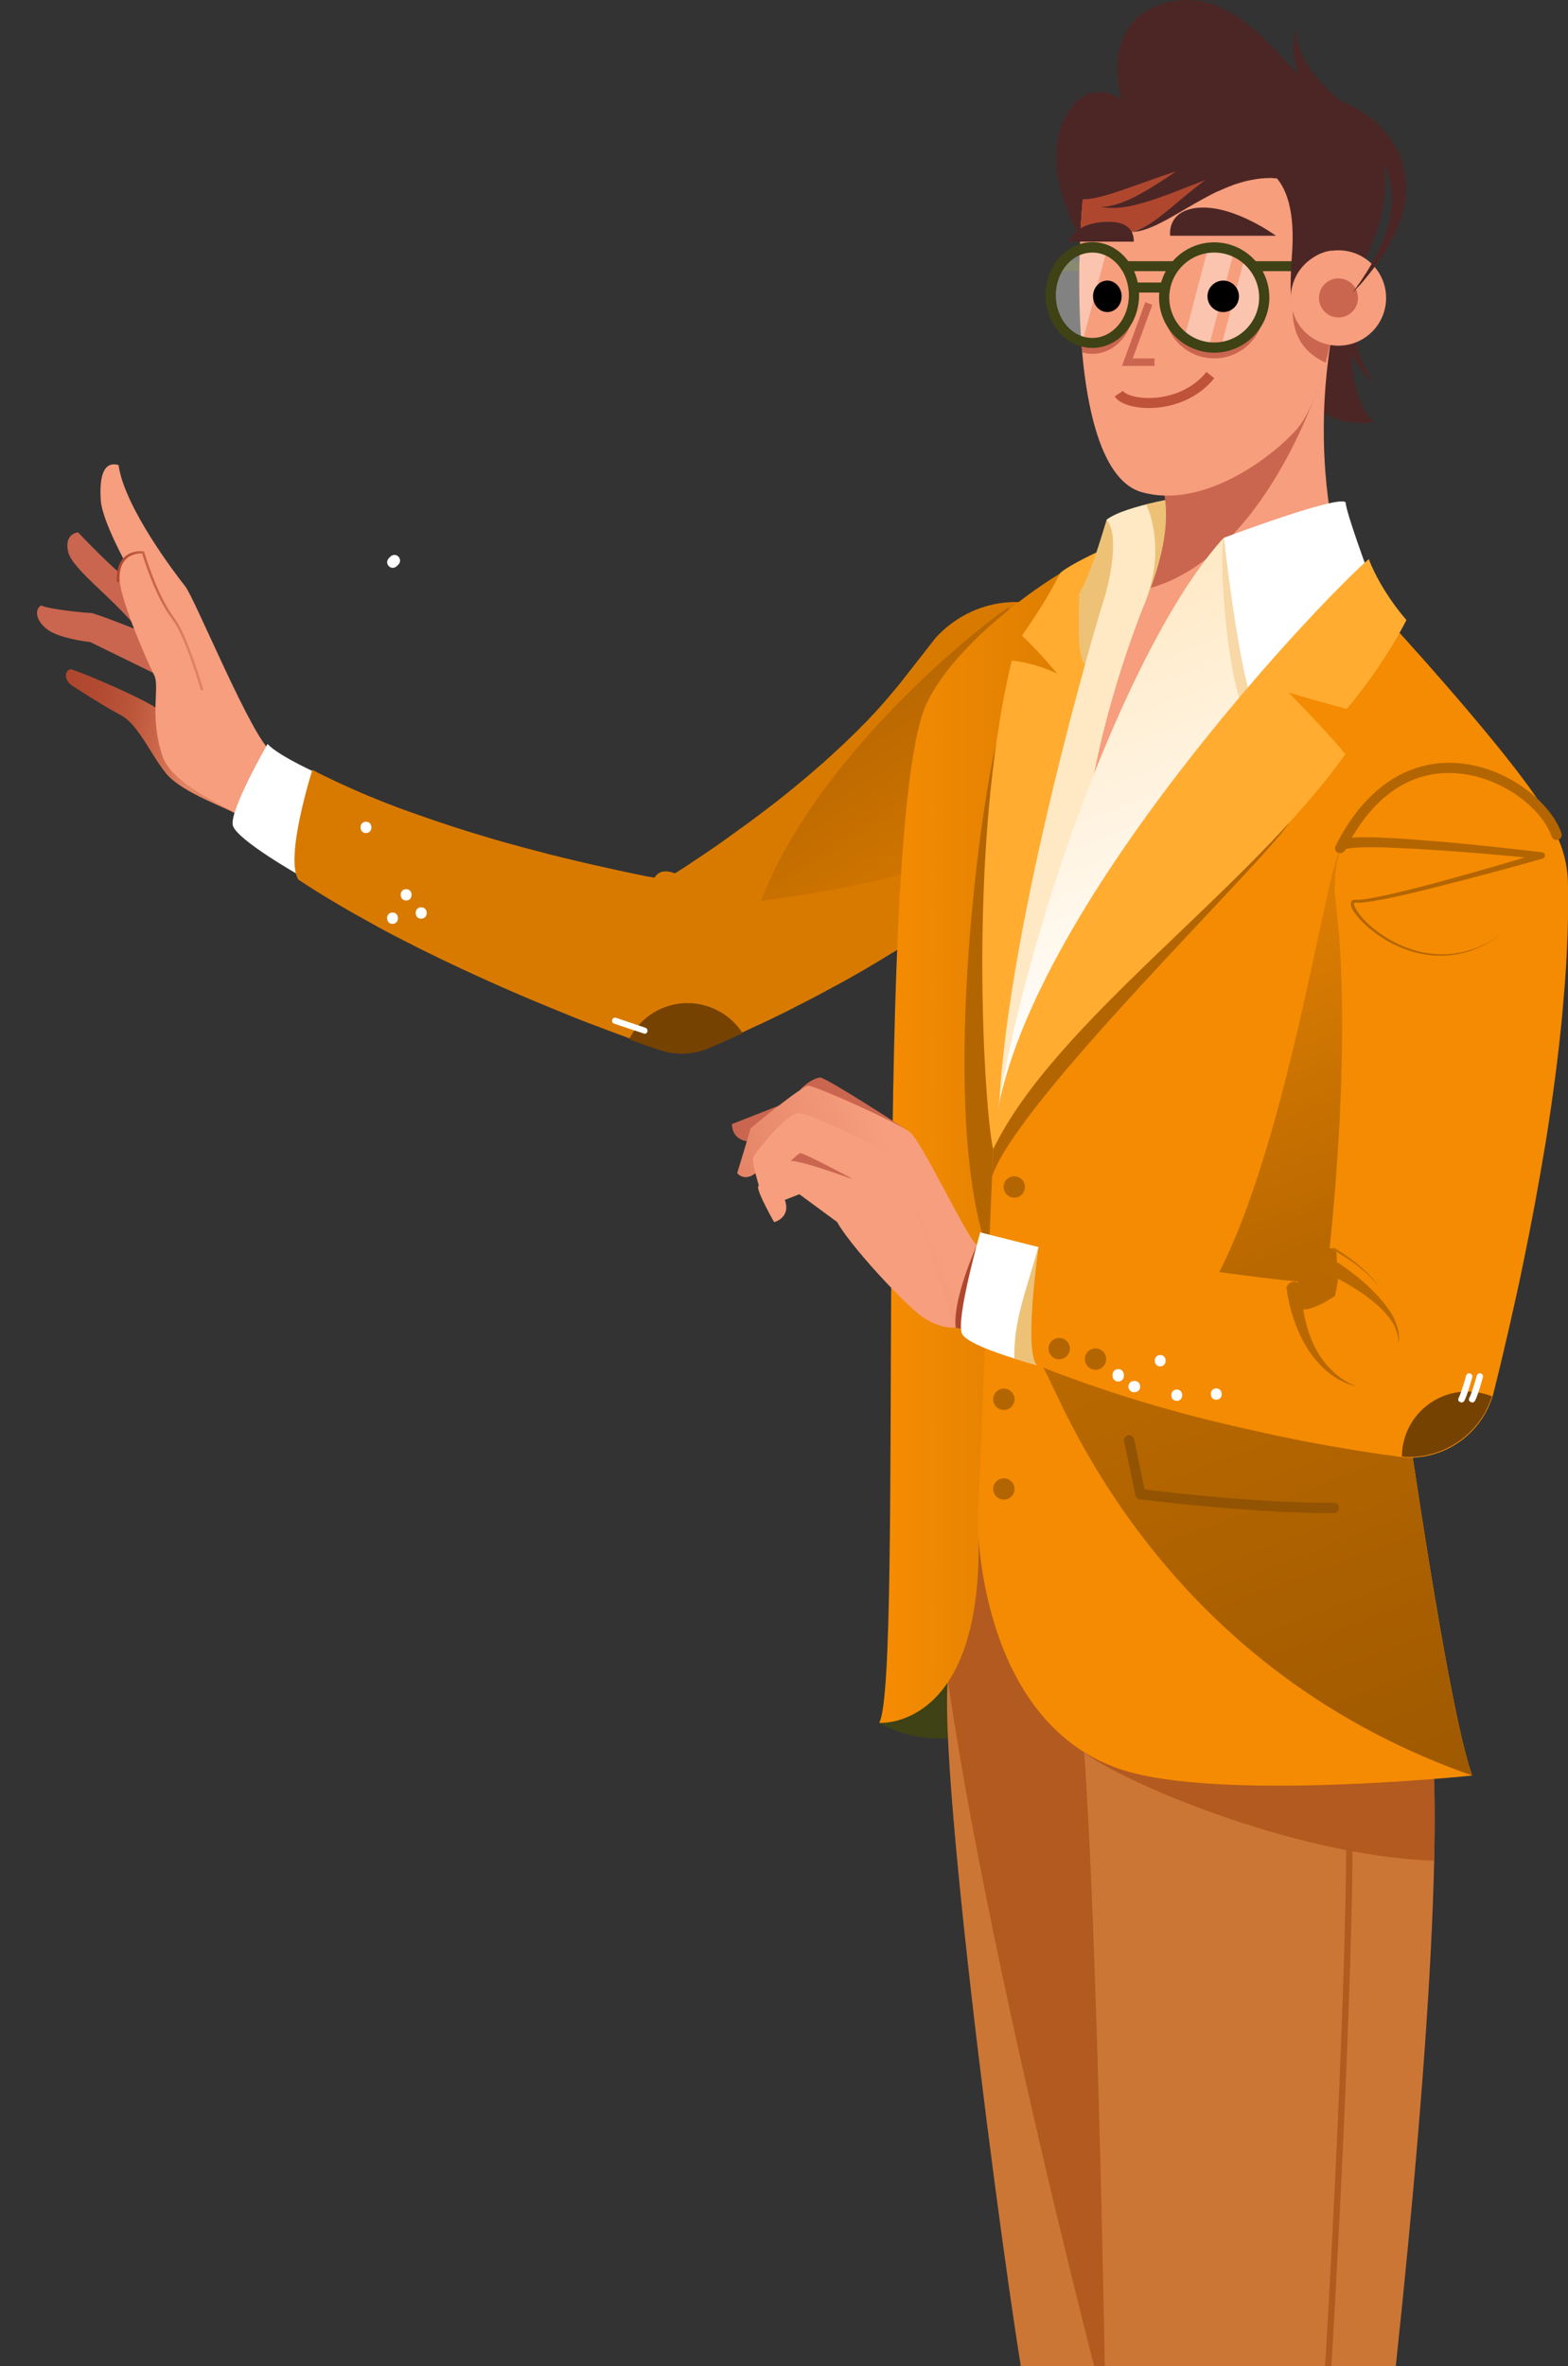 <?xml version="1.0" encoding="UTF-8"?> <svg xmlns="http://www.w3.org/2000/svg" width="313" height="472" viewBox="0 0 313 472" fill="none"><rect x="0" y="0" width="313" height="472" fill="#333333" stroke="none"/> <path d="M47.884 162.832C46.134 161.399 36.432 158.352 33.1 154.241C29.982 150.347 27.553 144.467 24.115 142.676C20.678 140.885 14.751 136.996 14.21 136.648C13.113 135.908 12.585 133.984 14.093 133.495C15.995 133.926 30.912 140.284 32.314 142.115C33.703 143.903 49.181 160.222 49.181 160.222L47.884 162.832Z" fill="url(#paint0_linear_4_345)"></path> <path d="M30.037 126.71C30.037 126.71 19.03 122.276 18.127 122.283C17.224 122.29 9.752 121.568 8.212 120.781C6.383 121.897 7.732 125.032 10.829 126.362C13.927 127.691 18.006 128.084 18.006 128.084L31.645 134.76L30.037 126.71Z" fill="#CA664F"></path> <path d="M15.583 106.203C15.583 106.203 23.691 114.766 25.79 115.658C27.888 116.549 28.701 127.143 28.701 127.143C23.975 120.198 14.444 113.857 13.588 110.039C12.788 106.394 15.583 106.203 15.583 106.203Z" fill="#CA664F"></path> <path d="M23.662 92.776C24.865 101.339 35.28 114.821 36.981 116.984C38.739 119.177 48.777 143.543 53.201 148.967C57.624 154.391 48.233 160.386 48.233 160.386L29.563 120.102L25.454 113.005C25.454 113.005 20.458 104.052 20.134 99.966C19.812 95.738 20.404 91.832 23.662 92.776Z" fill="#F69E7D"></path> <path d="M47.157 162.353C45.677 161.166 34.284 156.572 32.399 150.754C29.746 142.566 31.999 137.027 30.744 134.624C29.489 132.221 24.036 119.797 23.87 115.613C23.638 109.164 28.614 110.266 28.614 110.266C28.614 110.266 31.021 118.724 34.734 123.569C37.228 126.856 40.333 137.469 40.333 137.469L49.856 156.574L47.157 162.353Z" fill="#F69E7D"></path> <path d="M64.126 154.617C64.126 154.617 55.805 150.98 53.406 148.424C53.406 148.424 45.729 161.768 46.478 164.668C47.227 167.568 60.217 174.884 60.217 174.884L64.126 154.617Z" fill="white"></path> <path d="M179.399 136.651C178.473 137.76 177.547 138.87 176.578 139.994C175.608 141.117 174.582 142.212 173.556 143.306C173.021 143.86 172.529 144.4 171.981 144.911C171.446 145.466 170.911 146.02 170.362 146.531C169.279 147.596 168.153 148.676 167.012 149.712C165.872 150.748 164.745 151.827 163.548 152.834C162.364 153.884 161.166 154.891 159.969 155.898C158.728 156.919 157.531 157.926 156.276 158.904C155.036 159.925 153.767 160.86 152.469 161.852C151.215 162.83 149.903 163.779 148.592 164.727C147.28 165.676 145.968 166.625 144.657 167.574C143.345 168.522 142.019 169.428 140.651 170.348C139.325 171.253 137.942 172.13 136.617 173.036C135.277 173.898 132.944 175.368 132.944 175.368C132.944 175.368 130.883 175.179 129.052 174.82C125.334 174.072 121.644 173.268 117.941 172.42C116.083 171.974 114.238 171.572 112.422 171.113C110.564 170.667 108.748 170.208 106.919 169.705C105.103 169.246 103.274 168.743 101.445 168.241C99.615 167.738 97.829 167.222 96.028 166.662C94.242 166.146 92.428 165.543 90.627 164.984C88.87 164.41 87.056 163.807 85.285 163.191C83.513 162.574 81.785 161.944 80.014 161.327C78.272 160.653 76.544 160.023 74.831 159.292C73.089 158.618 71.419 157.874 69.749 157.129L67.238 155.99C66.396 155.597 65.597 155.189 64.755 154.795C63.913 154.401 63.114 153.993 62.359 153.571C62.359 153.571 56.782 171.045 59.552 175.48C59.552 175.48 63.057 177.773 64.825 178.82C66.606 179.909 68.374 180.955 70.184 181.988C71.981 182.977 73.792 184.01 75.588 184.999C77.385 185.988 79.211 186.92 81.037 187.853C82.863 188.785 84.689 189.717 86.543 190.592C88.369 191.525 90.21 192.357 92.065 193.232C93.92 194.107 95.761 194.939 97.602 195.771C99.443 196.603 101.327 197.421 103.212 198.24C105.096 199.058 106.966 199.833 108.836 200.608C110.706 201.383 112.619 202.144 114.489 202.919C116.403 203.68 118.259 204.412 120.201 205.116C122.1 205.834 124 206.552 125.942 207.256L128.856 208.312L130.356 208.826C130.884 208.988 131.327 209.178 131.956 209.355C135.242 210.386 138.596 210.156 141.529 208.92L143.24 208.175L146.029 206.938L148.604 205.771C150.301 204.983 151.955 204.209 153.652 203.421C155.292 202.604 156.989 201.816 158.615 200.956C160.255 200.139 161.881 199.279 163.55 198.404C165.176 197.544 166.788 196.641 168.414 195.781C170.027 194.878 171.639 193.974 173.237 193.028C174.835 192.082 176.433 191.135 178.017 190.146C179.615 189.199 181.186 188.167 182.813 187.163C184.383 186.131 185.953 185.098 187.553 184.009C189.123 182.976 190.665 181.858 192.25 180.725C193.793 179.606 195.378 178.473 196.892 177.268C197.657 176.688 198.421 176.107 199.214 175.469C199.964 174.845 200.728 174.264 201.522 173.626C203.022 172.378 204.566 171.116 206.038 169.782C207.525 168.49 209.026 167.099 210.485 165.722C211.972 164.288 213.345 162.938 214.978 161.219C216.713 159.371 217.653 158.304 218.853 157.011C227.094 148.055 226.481 134.111 217.482 125.884C208.526 117.643 194.926 118.287 186.742 127.272C186.104 128.098 180.282 135.555 179.399 136.651Z" fill="#D97A00"></path> <path d="M66.317 173.431C65.954 172.311 64.756 171.699 63.636 172.062C62.515 172.425 61.904 173.623 62.267 174.744C62.63 175.864 63.828 176.476 64.948 176.113C66.098 175.693 66.68 174.552 66.317 173.431Z" fill="#D97A00"></path> <path d="M72.263 180.172C71.144 180.534 69.943 179.921 69.581 178.802C69.219 177.684 69.832 176.483 70.95 176.121C72.069 175.758 73.269 176.371 73.632 177.49C73.994 178.608 73.381 179.809 72.263 180.172Z" fill="#D97A00"></path> <path d="M133.218 200.756C138.992 198.885 145.09 201.243 148.243 206.126L146 207.138L143.21 208.375L141.499 209.12C138.566 210.356 135.169 210.6 131.926 209.555C131.297 209.378 130.855 209.188 130.326 209.026L128.826 208.512L125.912 207.456C125.798 207.398 125.698 207.383 125.584 207.324C127.114 204.257 129.813 201.859 133.218 200.756Z" fill="#754201"></path> <path d="M128.845 206.22C129.017 206.164 129.162 206.022 129.235 205.808C129.324 205.493 129.155 205.119 128.84 205.031C128.783 205.002 123.926 203.385 123.012 203.062C122.684 202.93 122.31 203.099 122.221 203.413C122.09 203.742 122.258 204.116 122.573 204.204C123.487 204.527 128.23 206.086 128.444 206.159C128.615 206.247 128.759 206.248 128.845 206.22Z" fill="white"></path> <path d="M136.582 175.428C135.176 174.026 130.922 172.214 130.14 176.563C129.402 180.897 136.582 175.428 136.582 175.428Z" fill="#D97A00"></path> <path d="M40.373 137.742C40.502 137.7 40.603 137.572 40.548 137.4C40.408 136.969 37.415 126.701 34.864 123.384C31.222 118.612 28.843 110.24 28.815 110.153C28.788 110.067 28.716 109.995 28.616 109.98C28.516 109.965 26.427 109.689 24.882 111.094C23.742 112.131 23.227 113.774 23.308 115.938C23.307 116.081 23.435 116.182 23.579 116.183C23.722 116.185 23.823 116.056 23.825 115.913C23.741 113.893 24.212 112.407 25.237 111.456C26.378 110.419 27.896 110.404 28.383 110.436C28.731 111.657 31.088 119.226 34.475 123.653C36.941 126.854 40.018 137.381 40.046 137.467C40.116 137.682 40.244 137.784 40.373 137.742Z" fill="url(#paint1_linear_4_345)"></path> <path d="M175.514 343.704C181.357 347.011 188.605 347.917 197.394 345.335C206.182 342.753 202.513 307.373 202.513 307.373L192.547 299.128L175.514 343.704Z" fill="#3E4215"></path> <path d="M189.375 333.511C186.521 351.54 203.011 472.13 205.14 479.423C208.22 489.888 288.039 614.373 296.239 622.12C309.92 622.12 311.369 582.708 311.369 582.708C311.369 582.708 246.137 476.841 242.331 458.223L255.106 311.631H191.821L189.375 333.511Z" fill="#CC7636"></path> <path d="M186.204 307.373C189.104 361.326 220.678 480.828 220.678 480.828L254.653 351.179L197.394 307.373H186.204Z" fill="#B25A1F"></path> <path d="M284.597 337.317C293.657 378.857 265.707 584.838 256.783 635.439H222.49C222.173 581.939 220.316 341.937 213.566 326.988L284.597 337.317Z" fill="#CC7636"></path> <path d="M216.42 349.593L284.914 338.857C286.228 346.06 286.59 357.249 286.273 371.201C257.824 370.205 223.215 355.029 216.42 349.593Z" fill="#B25A1F"></path> <path d="M151.866 179.762C162.693 151.721 193.225 126.67 201.017 121.369C201.153 121.279 201.289 121.188 201.425 121.098L199.567 168.799C198.254 169.252 196.895 169.705 195.581 170.113C193.769 170.702 191.912 171.245 190.1 171.789C188.288 172.332 186.476 172.831 184.618 173.329C182.806 173.782 180.994 174.28 179.137 174.688C177.325 175.141 175.513 175.549 173.701 175.956C171.889 176.364 170.077 176.727 168.265 177.089C166.453 177.451 164.641 177.768 162.829 178.086C161.017 178.403 159.205 178.72 157.348 178.992C155.535 179.218 153.723 179.49 151.866 179.762Z" fill="url(#paint2_linear_4_345)"></path> <path d="M218.684 110.724C208.582 114.801 187.88 130.339 184.029 142.797C174.109 175.05 180.496 334.372 175.513 343.704C175.513 343.704 195.807 345.244 195.354 307.373C194.901 269.502 223.577 113.759 218.684 110.724Z" fill="url(#paint3_linear_4_345)"></path> <path d="M200.202 255.685C199.251 254.462 198.299 252.695 197.393 250.249C187.201 222.706 195.672 160.917 198.798 148.776L210.395 184.382C206.952 207.803 203.146 233.352 200.202 255.685Z" fill="#B36501"></path> <path d="M198.254 229.275C196.578 222.525 192.908 169.297 201.968 131.788C201.968 131.788 205.774 131.97 211.028 134.371C206.68 129.206 204.007 126.805 204.007 126.805C207.359 121.958 209.352 118.787 211.617 114.348C211.617 114.348 213.248 112.264 228.786 105.831C221.04 114.212 198.254 229.275 198.254 229.275Z" fill="#FFAC31"></path> <path d="M220.904 103.702C220.089 106.194 217.915 114.167 215.423 118.47C215.423 122.638 214.97 128.98 216.148 131.879C217.824 136.047 223.577 120.418 223.351 120.327L224.755 104.699L220.904 103.702Z" fill="#EDC277"></path> <path d="M237.938 98.855C237.938 98.855 224.755 100.667 220.859 103.702C223.577 106.42 221.493 116.16 220.361 119.603C219.183 123.046 201.199 183.839 199.432 220.94L235.582 128.844L237.938 98.855Z" fill="#FFE9C5"></path> <path d="M228.787 119.603C232.411 109.727 229.693 102.615 228.787 100.622C231.732 99.897 234.676 99.354 236.397 99.082V110.135C236.397 110.135 225.118 129.478 228.787 119.603Z" fill="#EDC277"></path> <path d="M267.745 60.803C267.745 60.803 267.745 60.894 267.745 60.984C267.745 61.12 267.79 61.301 267.79 61.528C267.79 61.618 267.79 61.754 267.835 61.845C267.835 61.981 267.835 62.117 267.881 62.298C267.881 62.66 267.926 63.023 267.971 63.43C268.016 63.883 268.016 64.336 268.107 64.835C268.152 65.333 268.243 65.877 268.334 66.375C268.379 66.647 268.469 66.918 268.515 67.19C268.56 67.462 268.651 67.734 268.741 68.006C268.832 68.278 268.877 68.549 269.013 68.821L269.33 69.636C269.421 69.908 269.557 70.18 269.693 70.452C269.828 70.724 269.919 70.996 270.055 71.222C270.327 71.72 270.599 72.219 270.916 72.626C271.233 73.079 271.505 73.487 271.822 73.85C272.139 74.212 272.411 74.574 272.728 74.846C273.045 75.118 273.317 75.39 273.543 75.616C273.815 75.843 274.041 76.024 274.223 76.16C274.585 76.477 274.812 76.613 274.812 76.613C274.812 76.613 274.63 76.386 274.313 76.024C274.177 75.843 273.996 75.616 273.77 75.344C273.588 75.073 273.362 74.755 273.135 74.438C272.909 74.121 272.682 73.714 272.456 73.306C272.229 72.898 272.048 72.445 271.822 71.992C271.595 71.539 271.459 71.041 271.323 70.543C271.233 70.316 271.187 70.044 271.142 69.772C271.097 69.501 271.006 69.274 271.006 69.002L270.87 68.232C270.825 67.96 270.825 67.734 270.825 67.462C270.78 67.19 270.78 66.964 270.78 66.692C270.78 66.466 270.78 66.194 270.78 65.967C270.78 65.469 270.825 65.016 270.87 64.563C270.916 64.11 270.961 63.702 271.006 63.294C271.052 62.887 271.097 62.524 271.187 62.207C271.233 62.026 271.233 61.89 271.278 61.754C271.278 61.573 271.323 61.437 271.323 61.301C271.369 61.029 271.369 60.848 271.369 60.712C271.369 60.576 271.369 60.531 271.369 60.531C271.459 59.535 270.734 58.629 269.738 58.538C268.741 58.447 267.835 59.172 267.745 60.169C267.699 60.531 267.699 60.667 267.745 60.803Z" fill="#4C2625"></path> <path d="M211.481 54.098H230.372C230.915 54.098 231.368 53.645 231.368 53.102C231.368 52.558 230.915 52.105 230.372 52.105H211.481C210.938 52.105 210.485 52.558 210.485 53.102C210.439 53.645 210.892 54.098 211.481 54.098Z" fill="#3E4215"></path> <path d="M270.644 60.531C269.783 62.66 267.971 78.289 274.268 84.223C256.691 86.443 255.06 65.243 255.06 65.243L270.644 60.531Z" fill="#4C2625"></path> <path d="M272.547 51.607C273.543 49.659 283.283 30.18 267.835 22.388C257.824 17.314 249.081 -3.161 233.362 0.417C218.866 3.724 223.939 19.942 223.939 19.942C223.939 19.942 221.312 17.631 217.552 18.628C213.43 19.715 205.955 29.41 215.604 47.484L259.138 57.36L272.547 51.607Z" fill="#4C2625"></path> <path d="M270.01 119.829C270.01 119.829 260.315 97.179 266.069 65.695L232.41 98.266C235.627 115.933 217.507 137.451 216.646 148.595L220.859 165.039L270.01 119.829Z" fill="#F69E7D"></path> <path d="M232.365 98.266L254.97 76.386L264.03 74.483C261.856 81.777 250.803 111.222 229.693 117.292C232.048 110.86 233.498 104.291 232.365 98.266Z" fill="#CA664F"></path> <path d="M266.204 63.521C266.204 67.054 263.26 80.689 258.82 85.672C253.52 91.607 239.885 101.618 227.88 98.175C210.666 93.238 215.422 32.037 218.231 27.733L259.047 20.666C259.047 20.621 266.204 30.134 266.204 63.521Z" fill="#F79E7D"></path> <path d="M266.159 64.653C266.159 65.333 266.023 65.831 265.887 66.511C265.57 68.096 265.434 69.319 264.619 72.354C260.768 70.633 258.05 67.417 258.05 62.026L266.159 64.653Z" fill="#CA664F"></path> <path d="M250.123 54.098H266.431C266.975 54.098 267.428 53.645 267.428 53.102C267.428 52.558 266.975 52.105 266.431 52.105H250.123C249.579 52.105 249.126 52.558 249.126 53.102C249.126 53.645 249.579 54.098 250.123 54.098Z" fill="#3E4215"></path> <path d="M215.695 47.485C215.649 47.485 215.649 47.485 215.604 47.485C216.057 37.292 217.235 29.183 218.186 27.734L222.444 27.009L255.876 33.849C245.91 30.905 234.766 48.572 215.695 47.485Z" fill="#AF472F"></path> <path d="M215.695 39.738C225.752 40.599 260.724 15.684 257.87 51.199C257.417 57.405 257.598 61.98 258.594 63.43C257.688 57.586 259.591 49.342 267.972 49.931L263.94 23.52L245.186 12.331L217.19 24.744L215.695 39.738Z" fill="#4C2625"></path> <path d="M253.566 25.741C253.566 25.741 253.43 25.741 253.158 25.741C253.022 25.741 252.841 25.741 252.614 25.741C252.297 25.741 251.935 25.741 251.482 25.786C250.712 25.876 249.987 26.012 249.171 26.239C248.764 26.329 248.356 26.511 247.903 26.646C247.495 26.782 247.042 26.964 246.589 27.145C243.056 28.64 239.251 31.177 235.491 33.713C233.633 34.982 231.776 36.205 230.009 37.292C229.149 37.836 228.243 38.334 227.427 38.787C226.612 39.24 225.796 39.648 225.026 39.965C224.256 40.282 223.577 40.554 222.943 40.735C222.308 40.916 221.719 41.052 221.266 41.143C221.04 41.188 220.813 41.188 220.632 41.233C220.451 41.233 220.27 41.233 220.134 41.233C219.862 41.233 219.726 41.233 219.726 41.233C219.726 41.233 219.862 41.279 220.134 41.324C220.27 41.369 220.406 41.369 220.632 41.414C220.813 41.414 221.04 41.46 221.312 41.46C221.81 41.505 222.444 41.505 223.124 41.46C223.803 41.414 224.619 41.279 225.479 41.143C226.34 40.961 227.246 40.735 228.197 40.463C229.149 40.191 230.145 39.874 231.142 39.512C233.18 38.832 235.264 37.972 237.393 37.156C239.477 36.341 241.561 35.525 243.509 34.891C244.46 34.574 245.412 34.257 246.272 34.031C247.133 33.804 247.948 33.623 248.673 33.487C249.036 33.441 249.353 33.396 249.67 33.351C249.987 33.351 250.259 33.306 250.53 33.306C250.757 33.306 251.029 33.26 251.21 33.306C251.301 33.306 251.391 33.306 251.482 33.351C251.572 33.351 251.663 33.351 251.708 33.396C251.799 33.441 251.844 33.441 251.889 33.441C252.071 33.487 252.207 33.532 252.297 33.532C252.569 33.578 252.705 33.623 252.705 33.623C254.834 34.121 256.963 32.762 257.461 30.633C257.96 28.504 256.601 26.375 254.472 25.876C254.154 25.786 253.837 25.741 253.566 25.741Z" fill="#4C2625"></path> <path d="M267.926 20.259C267.926 20.259 267.926 20.259 267.881 20.213C267.881 20.213 267.881 20.213 267.835 20.213C267.881 20.259 267.881 20.259 267.926 20.304L267.971 20.349H267.926C267.926 20.349 267.881 20.304 267.835 20.304C267.79 20.259 267.699 20.213 267.609 20.168C267.246 19.896 266.748 19.489 266.114 18.9C264.891 17.767 263.305 16.136 261.946 14.324C261.267 13.418 260.678 12.467 260.179 11.516C259.908 11.063 259.727 10.565 259.545 10.111C259.364 9.658 259.228 9.205 259.092 8.798C259.047 8.571 259.002 8.39 258.956 8.209C258.911 8.028 258.866 7.846 258.866 7.665C258.821 7.303 258.775 6.986 258.775 6.759C258.775 6.487 258.775 6.306 258.775 6.17C258.775 6.034 258.775 5.944 258.775 5.944C258.775 5.944 258.73 6.034 258.685 6.125C258.639 6.261 258.549 6.442 258.503 6.714C258.458 6.986 258.367 7.303 258.322 7.665C258.277 7.846 258.277 8.028 258.232 8.254C258.232 8.481 258.186 8.707 258.186 8.934C258.186 9.387 258.186 9.93 258.232 10.429C258.277 10.972 258.322 11.516 258.458 12.105C258.639 13.283 259.002 14.506 259.409 15.683C260.225 18.084 261.357 20.349 262.309 21.98C262.807 22.796 263.215 23.475 263.577 24.019C263.668 24.155 263.758 24.245 263.849 24.381C263.894 24.426 263.939 24.472 263.985 24.517C263.985 24.562 264.03 24.562 264.03 24.562C264.075 24.608 264.121 24.653 264.166 24.698C264.257 24.789 264.347 24.834 264.392 24.925L264.438 24.97C264.483 25.015 264.483 25.015 264.483 25.015C265.616 26.193 267.518 26.238 268.696 25.106C269.874 23.973 269.919 22.071 268.787 20.893C268.56 20.666 268.334 20.485 268.062 20.349L267.926 20.259Z" fill="#4C2625"></path> <path d="M254.698 47.031H233.588C233.588 47.031 232.773 41.731 239.704 41.414C246.68 41.142 254.698 47.031 254.698 47.031Z" fill="#4C2625"></path> <path d="M226.34 48.209H213.203C213.203 48.209 214.788 43.951 221.946 44.268C226.929 44.495 226.295 48.436 226.295 48.436" fill="#4C2625"></path> <path d="M242.377 69.32C247.541 69.32 251.754 65.424 252.297 60.441C252.343 60.803 252.343 61.166 252.343 61.528C252.343 67.055 247.858 71.494 242.377 71.494C236.85 71.494 232.411 67.009 232.411 61.528C232.411 61.166 232.456 60.803 232.456 60.441C233 65.424 237.212 69.32 242.377 69.32Z" fill="#CA664F"></path> <path d="M218.05 68.413C222.308 68.413 225.842 64.744 226.295 59.987C226.34 60.35 226.34 60.712 226.34 61.075C226.34 66.329 222.625 70.588 218.05 70.588C217.325 70.588 216.646 70.497 216.011 70.27C215.966 69.546 215.875 68.776 215.83 68.051C216.555 68.277 217.28 68.413 218.05 68.413Z" fill="#CA664F"></path> <path opacity="0.39" d="M248.447 51.425C250.803 53.238 252.343 56.092 252.343 59.353C252.343 64.381 248.583 68.549 243.736 69.229L248.447 51.425Z" fill="white"></path> <path opacity="0.39" d="M246.317 50.203L241.289 69.274C239.477 69.093 237.846 68.413 236.442 67.371L241.153 49.432C241.561 49.387 241.969 49.342 242.331 49.342C243.781 49.387 245.094 49.659 246.317 50.203Z" fill="white"></path> <path opacity="0.39" d="M220.903 49.976L216.101 68.141C212.432 67.145 209.714 63.385 209.714 58.9C209.714 53.645 213.429 49.387 218.004 49.387C219.046 49.387 219.997 49.568 220.903 49.976Z" fill="white"></path> <path d="M242.377 70.361C248.447 70.361 253.385 65.424 253.385 59.353C253.385 53.283 248.447 48.345 242.377 48.345C236.307 48.345 231.369 53.283 231.369 59.353C231.369 65.424 236.307 70.361 242.377 70.361ZM242.377 50.384C247.315 50.384 251.346 54.416 251.346 59.353C251.346 64.291 247.315 68.323 242.377 68.323C237.439 68.323 233.407 64.291 233.407 59.353C233.407 54.416 237.439 50.384 242.377 50.384Z" fill="#3E4215"></path> <path d="M218.05 69.41C223.169 69.41 227.382 64.699 227.382 58.855C227.382 53.057 223.214 48.3 218.05 48.3C212.886 48.3 208.718 53.011 208.718 58.855C208.718 64.699 212.886 69.41 218.05 69.41ZM218.05 50.384C222.082 50.384 225.343 54.189 225.343 58.9C225.343 63.566 222.082 67.417 218.05 67.417C214.018 67.417 210.757 63.612 210.757 58.9C210.757 54.189 214.018 50.384 218.05 50.384Z" fill="#3E4215"></path> <path d="M224.619 54.098H234.449C234.992 54.098 235.445 53.645 235.445 53.102C235.445 52.558 234.992 52.105 234.449 52.105H224.619C224.075 52.105 223.622 52.558 223.622 53.102C223.622 53.645 224.075 54.098 224.619 54.098Z" fill="#3E4215"></path> <path d="M226.34 58.357H232.546C233.09 58.357 233.543 57.904 233.543 57.36C233.543 56.816 233.09 56.364 232.546 56.364H226.34C225.797 56.364 225.344 56.816 225.344 57.36C225.344 57.904 225.797 58.357 226.34 58.357Z" fill="#3E4215"></path> <path d="M259.977 65.668C256.543 61.691 256.982 55.684 260.958 52.249C264.934 48.815 270.942 49.254 274.376 53.23C277.811 57.206 277.371 63.214 273.395 66.648C269.419 70.083 263.412 69.644 259.977 65.668Z" fill="#F69E7D"></path> <path d="M264.223 61.97C262.824 60.335 263.015 57.876 264.65 56.477C266.284 55.078 268.744 55.269 270.143 56.904C271.542 58.539 271.351 60.998 269.716 62.397C268.081 63.796 265.622 63.605 264.223 61.97Z" fill="#CA664F"></path> <path d="M262.354 25.061C262.354 25.061 262.535 25.061 262.897 25.106C263.079 25.106 263.305 25.151 263.532 25.151C263.713 25.197 263.985 25.197 264.211 25.242C264.483 25.287 264.8 25.332 265.117 25.423C265.48 25.468 265.797 25.559 266.204 25.695C266.975 25.876 267.835 26.193 268.741 26.556C269.647 26.918 270.599 27.416 271.55 28.05C272.501 28.639 273.407 29.41 274.223 30.316C275.038 31.176 275.808 32.218 276.397 33.351C276.986 34.483 277.394 35.752 277.62 37.111C277.756 37.79 277.801 38.47 277.847 39.149C277.847 39.829 277.847 40.508 277.756 41.233C277.711 41.912 277.575 42.592 277.484 43.271C277.439 43.634 277.348 43.951 277.258 44.268C277.167 44.585 277.122 44.947 276.986 45.265C276.624 46.578 276.171 47.801 275.627 48.979C275.355 49.568 275.129 50.112 274.857 50.655C274.585 51.199 274.313 51.697 274.041 52.196C273.77 52.694 273.498 53.147 273.226 53.6C272.954 54.053 272.728 54.461 272.456 54.823C271.958 55.593 271.55 56.273 271.142 56.771C270.372 57.858 269.964 58.447 269.964 58.447C269.964 58.447 270.463 57.903 271.369 56.952C271.822 56.499 272.32 55.865 272.909 55.14C273.226 54.778 273.498 54.415 273.815 54.008C274.132 53.6 274.449 53.192 274.811 52.739C275.129 52.286 275.491 51.788 275.808 51.29C276.17 50.791 276.488 50.248 276.85 49.659C277.53 48.526 278.164 47.303 278.753 45.944C278.889 45.627 279.024 45.265 279.16 44.902C279.296 44.54 279.432 44.223 279.568 43.86C279.795 43.136 280.021 42.411 280.202 41.641C280.383 40.87 280.474 40.1 280.61 39.285C280.655 38.47 280.746 37.654 280.701 36.839C280.655 35.208 280.338 33.532 279.795 31.946C279.251 30.361 278.436 28.911 277.53 27.598C276.578 26.284 275.536 25.151 274.449 24.2C273.362 23.249 272.229 22.479 271.142 21.844C270.055 21.21 269.013 20.712 268.062 20.304C267.563 20.123 267.156 19.942 266.703 19.806C266.295 19.67 265.887 19.534 265.525 19.443C265.163 19.353 264.8 19.262 264.528 19.172C264.302 19.126 264.075 19.081 263.894 19.036C263.532 18.945 263.35 18.9 263.35 18.9C261.629 18.492 259.908 19.534 259.5 21.255C259.092 22.977 260.134 24.698 261.856 25.106C262.037 25.015 262.218 25.061 262.354 25.061Z" fill="#4C2625"></path> <path d="M255.921 29.998C255.921 29.998 255.785 29.998 255.558 30.044C255.423 30.044 255.287 30.044 255.105 30.089C254.924 30.089 254.743 30.089 254.471 30.134C253.928 30.18 253.248 30.27 252.523 30.406C252.161 30.451 251.799 30.542 251.391 30.633C250.983 30.723 250.575 30.814 250.168 30.95C249.76 31.085 249.307 31.221 248.899 31.357C248.446 31.493 247.993 31.674 247.54 31.901C246.634 32.263 245.728 32.762 244.777 33.215C243.871 33.713 242.965 34.257 242.059 34.891C241.153 35.48 240.292 36.114 239.432 36.793C236.034 39.421 232.954 42.275 230.417 44.041C229.783 44.494 229.194 44.857 228.65 45.174C228.378 45.31 228.106 45.446 227.88 45.582C227.608 45.672 227.382 45.808 227.2 45.899C226.793 46.035 226.43 46.17 226.204 46.216C225.977 46.261 225.841 46.306 225.841 46.306C225.841 46.306 225.977 46.306 226.204 46.261C226.476 46.261 226.793 46.17 227.291 46.125C227.518 46.08 227.789 45.989 228.061 45.944C228.333 45.853 228.605 45.763 228.922 45.672C229.511 45.446 230.236 45.174 230.96 44.812C233.86 43.453 237.438 41.097 241.062 39.194C241.968 38.696 242.874 38.243 243.78 37.881C244.686 37.473 245.592 37.111 246.453 36.793C247.314 36.522 248.174 36.25 248.99 36.069C249.398 35.978 249.805 35.887 250.168 35.842C250.53 35.752 250.893 35.706 251.255 35.661C251.617 35.615 251.934 35.57 252.252 35.57C252.569 35.525 252.886 35.525 253.158 35.525C253.746 35.48 254.154 35.525 254.517 35.57C254.698 35.57 254.924 35.616 255.105 35.616C255.287 35.616 255.423 35.661 255.558 35.661C255.785 35.706 255.921 35.706 255.921 35.706C257.506 35.842 258.865 34.709 259.047 33.124C259.182 31.538 258.05 30.18 256.464 29.998C256.283 29.998 256.102 29.998 255.921 29.998Z" fill="#4C2625"></path> <path d="M229.324 60.544L225.04 72.253H230.466" stroke="#CA664F" stroke-width="1.5"></path> <path d="M279.387 126.262C279.387 126.262 307.835 157.383 310.01 165.084L271.097 212.242C271.097 212.242 286.725 334.643 293.883 354.213C293.883 354.213 242.603 359.559 223.35 352.854C195.173 343.069 195.173 303.613 195.173 303.613L198.254 229.275L244.46 157.972L259.817 130.112L279.387 126.262Z" fill="#F48B02"></path> <path d="M198.028 234.711L198.119 232.809L198.391 227.418L242.74 160.645L257.281 164.269C251.528 172.831 203.102 219.536 198.028 234.711Z" fill="#B36501"></path> <path d="M244.28 107.281C225.888 127.394 205.774 182.117 199.206 221.302L255.106 135.322L244.28 107.281Z" fill="url(#paint4_linear_4_345)"></path> <path d="M244.279 107.281C243.509 109.048 244.143 128.21 247.36 139.218C250.576 150.226 252.569 132.287 252.569 132.287L244.279 107.281Z" fill="#F7D8A6"></path> <path d="M273.227 114.484C273.227 114.484 268.651 102.117 268.606 100.215C267.156 98.674 244.325 107.281 244.325 107.281C244.325 107.281 246.771 129.75 249.67 139.218L273.227 114.484Z" fill="white"></path> <path d="M273.226 111.539C262.037 121.279 199.794 187.327 198.254 229.275C210.666 203.635 249.262 177.633 268.56 150.452C265.027 146.058 257.19 138.131 257.19 138.131C257.19 138.131 259.681 138.991 268.832 141.438C276.714 132.06 280.746 123.68 280.746 123.68C280.746 123.68 275.854 118.289 273.226 111.539Z" fill="#FFAC31"></path> <path d="M267.563 169.206C263.939 176.454 255.921 236.07 239.522 260.441L284.642 255.775L267.563 169.206Z" fill="url(#paint5_linear_4_345)"></path> <path d="M156.94 219.988L146.114 224.247C146.114 224.247 145.932 227.644 149.828 227.735C153.724 227.825 156.94 219.988 156.94 219.988Z" fill="#CA664F"></path> <path d="M180.542 225.107C180.542 225.107 164.823 214.869 163.69 214.96C162.558 215.051 160.836 216.183 159.749 217.361L180.542 225.107Z" fill="#CA664F"></path> <path d="M201.923 250.793C201.923 250.793 196.94 250.249 194.811 248.211C192.682 246.172 183.939 227.644 181.674 225.878C179.409 224.066 162.874 216.636 161.334 216.591C160.247 216.546 149.827 224.972 149.782 225.198C149.782 225.47 147.155 234.032 147.155 234.032C147.155 234.032 148.468 235.753 150.643 234.168C152.817 232.582 158.797 224.02 158.797 224.02L176.102 231.585L190.779 264.881C190.779 264.881 197.302 266.331 198.752 266.376C200.201 266.421 201.923 250.793 201.923 250.793Z" fill="url(#paint6_linear_4_345)"></path> <path d="M194.993 248.392L197.394 266.195C194.993 265.787 190.78 264.881 190.78 264.881C190.281 260.985 192.546 254.009 194.993 248.392Z" fill="#AF472F"></path> <path d="M151.55 236.75C151.55 236.75 150.1 232.038 150.326 231.042C150.553 230.045 157.167 221.891 159.568 222.027C162.014 222.163 177.824 230.091 178.639 230.679C179.455 231.314 190.734 264.836 190.734 264.836C190.734 264.836 187.699 265.244 183.985 262.616C180.27 259.989 166.77 245.447 166.453 242.14C166.136 238.833 163.554 234.802 163.554 234.802L151.55 236.75Z" fill="#F69E7D"></path> <path d="M170.168 235.164C170.168 235.164 160.338 229.909 159.749 230.045C159.16 230.226 157.439 232.038 157.439 232.038L170.168 235.164Z" fill="#CA664F"></path> <path d="M177.823 238.063C177.823 238.063 160.201 231.268 157.846 231.631C155.49 231.993 151.368 236.115 151.323 236.795C151.277 238.154 154.539 243.816 154.539 243.816C154.539 243.816 157.936 242.956 156.668 239.377L159.567 238.245L167.087 243.771L177.823 238.063Z" fill="#F69E7D"></path> <path d="M208.265 272.854L278.798 269.049C283.781 303.885 290.032 343.749 293.883 354.214C230.236 331.926 211.436 277.792 208.265 272.854Z" fill="url(#paint7_linear_4_345)"></path> <path d="M208.266 249.026L195.672 245.854C195.672 245.854 190.689 263.431 192.048 266.104C193.407 268.776 206.952 272.31 206.952 272.31L208.266 249.026Z" fill="white"></path> <path d="M206.952 272.356C206.952 272.356 205.004 271.857 202.467 271.042C202.377 263.431 204.596 258.267 207.269 248.799L208.039 252.378L206.952 272.356Z" fill="#EDC277"></path> <path d="M266.522 179.082L266.839 182.072L266.93 182.797L266.975 183.386L267.111 184.563L267.247 185.741L267.337 187.055C267.383 187.961 267.473 188.822 267.518 189.728L267.654 192.4L267.745 195.118C267.79 196.024 267.79 196.93 267.836 197.882C267.836 198.788 267.881 199.694 267.881 200.645C267.971 208.029 267.79 215.594 267.428 223.205C267.02 230.815 266.476 238.471 265.706 246.127C265.389 249.343 265.072 252.559 264.71 255.776L262.807 255.866C256.646 256.138 207.36 248.528 207.36 248.528C207.36 248.528 204.279 269.592 206.997 272.31L209.353 273.262L211.708 274.168C213.294 274.756 214.879 275.3 216.465 275.889C218.05 276.433 219.636 276.976 221.267 277.52C222.852 278.063 224.483 278.562 226.069 279.06C227.699 279.558 229.285 280.057 230.916 280.51C232.547 280.963 234.132 281.416 235.763 281.869C237.394 282.322 239.024 282.729 240.655 283.137C247.179 284.768 253.747 286.217 260.361 287.531C263.668 288.165 267.02 288.754 270.372 289.298C272.048 289.57 273.725 289.841 275.446 290.068L278.028 290.43L279.342 290.612L280.021 290.702L280.384 290.747C280.52 290.747 280.61 290.793 280.791 290.793C289.081 291.065 296.239 285.447 298.187 277.701L298.504 276.387L299.274 273.262L299.999 270.226L301.403 264.201C302.309 260.17 303.215 256.183 304.031 252.152C305.707 244.088 307.202 235.979 308.561 227.78C309.874 219.581 311.007 211.245 311.822 202.774C311.913 201.732 312.003 200.645 312.094 199.558C312.185 198.471 312.275 197.429 312.366 196.341L312.592 193.08L312.773 189.818C312.819 188.731 312.864 187.599 312.909 186.511L312.955 184.835L313 183.068V181.302V179.671V176.681C313 163.816 302.581 153.397 289.716 153.397C276.85 153.397 266.431 163.816 266.431 176.681C266.386 177.406 266.431 178.221 266.522 179.082Z" fill="#F48B02"></path> <path d="M267.383 253.646C265.072 252.106 260.135 250.022 258.595 257.633C257.054 265.198 266.522 258.494 266.522 258.494L267.383 253.646Z" fill="#B96801"></path> <path d="M266.703 249.343C265.48 248.528 262.581 249.252 265.072 252.514C267.564 255.73 266.703 249.343 266.703 249.343Z" fill="#B96801"></path> <path d="M264.392 253.873C264.392 253.873 264.483 253.918 264.619 253.964C264.71 254.009 264.936 254.1 265.163 254.19C265.661 254.417 266.431 254.779 267.337 255.232C269.104 256.183 271.459 257.542 273.543 259.219C274.087 259.626 274.585 260.079 275.083 260.487C275.582 260.94 276.035 261.393 276.442 261.846C276.85 262.299 277.258 262.797 277.575 263.25C277.756 263.477 277.892 263.703 278.028 263.93C278.164 264.156 278.3 264.383 278.39 264.609C278.481 264.836 278.617 265.062 278.662 265.289C278.753 265.515 278.798 265.697 278.889 265.923C278.934 266.104 278.979 266.331 279.024 266.467C279.07 266.648 279.07 266.784 279.115 266.965C279.16 267.282 279.16 267.509 279.16 267.644C279.16 267.826 279.16 267.871 279.16 267.871C279.16 267.871 279.16 267.78 279.206 267.644C279.206 267.463 279.296 267.237 279.251 266.965C279.251 266.829 279.251 266.648 279.251 266.467C279.251 266.285 279.206 266.104 279.206 265.878C279.16 265.651 279.115 265.425 279.07 265.198C279.024 264.972 278.934 264.745 278.843 264.473C278.753 264.247 278.662 263.975 278.571 263.703C278.436 263.431 278.345 263.16 278.209 262.888C277.937 262.344 277.62 261.801 277.212 261.257C276.85 260.713 276.442 260.17 275.989 259.626C275.536 259.083 275.083 258.584 274.585 258.041C272.637 256.002 270.417 254.236 268.696 253.012C267.835 252.378 267.11 251.88 266.567 251.563C266.295 251.382 266.069 251.246 265.887 251.155C265.751 251.064 265.661 251.019 265.661 251.019C264.891 250.611 263.985 250.883 263.532 251.608C263.124 252.378 263.396 253.284 264.121 253.737C264.257 253.828 264.302 253.873 264.392 253.873Z" fill="#BA6900"></path> <path d="M266.159 249.389C266.159 249.389 266.838 249.751 267.835 250.386C268.832 250.974 270.1 251.835 271.323 252.786C271.912 253.285 272.546 253.783 273.045 254.281C273.316 254.508 273.543 254.78 273.769 255.006C273.996 255.233 274.222 255.504 274.404 255.686C274.585 255.912 274.766 256.139 274.902 256.32C275.038 256.501 275.174 256.682 275.264 256.818C275.174 256.682 275.083 256.501 274.947 256.32C274.811 256.139 274.675 255.912 274.494 255.686C274.313 255.459 274.132 255.187 273.905 254.961C273.679 254.734 273.452 254.463 273.181 254.191C272.682 253.647 272.093 253.149 271.504 252.605C270.327 251.609 269.058 250.657 268.062 250.023C267.065 249.389 266.431 248.981 266.431 248.981C266.295 248.891 266.159 248.936 266.068 249.072C265.978 249.117 266.023 249.298 266.159 249.389Z" fill="#C16D01"></path> <path d="M256.872 257.316C256.872 257.316 256.872 257.406 256.918 257.588C256.918 257.678 256.963 257.814 256.963 257.995C256.963 258.131 257.008 258.312 257.054 258.494C257.189 259.218 257.371 260.17 257.688 261.348C258.322 263.658 259.454 266.648 261.176 269.32C261.629 270 262.082 270.634 262.58 271.223C263.078 271.812 263.622 272.356 264.12 272.899C264.664 273.398 265.208 273.851 265.751 274.258C266.295 274.666 266.838 274.983 267.337 275.255C267.608 275.391 267.835 275.527 268.061 275.617C268.288 275.708 268.514 275.844 268.741 275.934C269.194 276.116 269.556 276.251 269.874 276.342C270.508 276.523 270.87 276.614 270.87 276.614C270.87 276.614 270.508 276.478 269.919 276.206C269.602 276.07 269.239 275.889 268.877 275.663C268.696 275.527 268.469 275.436 268.243 275.3C268.016 275.164 267.79 274.983 267.563 274.847C267.11 274.53 266.612 274.122 266.159 273.669C265.706 273.216 265.208 272.718 264.755 272.22C264.302 271.676 263.894 271.087 263.486 270.498C263.078 269.909 262.716 269.23 262.399 268.596C261.085 265.923 260.406 263.024 260.089 260.849C259.953 259.762 259.862 258.856 259.862 258.222C259.862 258.086 259.862 257.95 259.862 257.814C259.862 257.724 259.862 257.633 259.862 257.542C259.862 257.361 259.862 257.271 259.862 257.271C259.907 256.41 259.228 255.685 258.367 255.685C257.506 255.685 256.782 256.319 256.782 257.18C256.872 257.18 256.872 257.225 256.872 257.316Z" fill="#B96801"></path> <path d="M267.564 170.204C267.926 170.204 268.289 169.977 268.47 169.66C275.219 156.16 284.234 153.805 290.622 154.258C299.682 154.847 307.836 161.279 309.738 166.897C309.92 167.44 310.508 167.712 311.052 167.531C311.596 167.35 311.867 166.761 311.686 166.217C309.557 159.966 300.633 152.853 290.757 152.219C280.837 151.585 272.275 157.429 266.612 168.754C266.341 169.252 266.567 169.886 267.065 170.113C267.247 170.158 267.428 170.204 267.564 170.204Z" fill="#B36501"></path> <path d="M268.741 169.343L268.696 169.388C268.741 169.388 268.787 169.343 268.832 169.343C268.968 169.297 269.149 169.252 269.33 169.252C269.693 169.207 270.1 169.161 270.463 169.116C271.233 169.071 272.094 169.025 272.909 169.025C274.54 169.025 276.216 169.025 277.847 169.116C281.154 169.252 284.461 169.433 287.768 169.66C294.381 170.113 301.041 170.702 307.654 171.381L307.564 170.113C301.675 171.879 295.786 173.601 289.851 175.232C286.907 176.047 283.917 176.862 280.927 177.587C279.432 177.95 277.937 178.312 276.442 178.629C274.948 178.946 273.453 179.263 271.958 179.445C271.595 179.49 271.188 179.535 270.871 179.49H270.735C270.689 179.49 270.644 179.49 270.553 179.49C270.418 179.49 270.282 179.49 270.146 179.535C270.01 179.58 269.874 179.671 269.783 179.852C269.693 179.988 269.647 180.169 269.647 180.26C269.647 180.804 269.829 181.166 270.055 181.528C270.236 181.891 270.463 182.208 270.735 182.525C271.686 183.793 272.864 184.835 274.087 185.787C276.533 187.689 279.342 189.139 282.332 189.954C285.321 190.77 288.492 190.906 291.528 190.226C294.563 189.592 297.371 188.142 299.817 186.285C297.326 188.097 294.517 189.456 291.482 190.045C288.492 190.634 285.321 190.453 282.422 189.592C279.478 188.731 276.76 187.281 274.359 185.379C273.181 184.428 272.048 183.386 271.188 182.163C270.961 181.845 270.78 181.528 270.599 181.211C270.418 180.894 270.282 180.532 270.282 180.26C270.282 180.124 270.327 180.124 270.372 180.079C270.463 180.033 270.599 180.079 270.825 180.079C271.233 180.124 271.641 180.079 272.048 180.033C273.589 179.898 275.129 179.58 276.624 179.309C278.119 178.992 279.659 178.674 281.154 178.312C284.144 177.633 287.133 176.862 290.123 176.092C296.103 174.552 302.037 172.967 307.926 171.29C308.289 171.2 308.47 170.837 308.379 170.475C308.289 170.203 308.062 170.022 307.836 170.022C301.222 169.252 294.608 168.527 287.949 167.938C284.642 167.666 281.29 167.395 277.937 167.213C276.261 167.123 274.585 167.032 272.909 167.032C272.048 167.032 271.233 167.032 270.327 167.078C269.874 167.123 269.466 167.123 268.968 167.213C268.741 167.259 268.515 167.304 268.243 167.395C268.107 167.44 267.971 167.485 267.79 167.576C267.7 167.621 267.609 167.666 267.518 167.712C267.473 167.757 267.382 167.848 267.292 167.893L267.201 167.984C266.793 168.391 266.839 169.025 267.247 169.433C267.654 169.796 268.288 169.796 268.741 169.343Z" fill="#B36501"></path> <path d="M265.435 301.847C265.752 301.847 266.024 301.847 266.295 301.847C266.839 301.847 267.292 301.394 267.292 300.805C267.292 300.261 266.839 299.763 266.25 299.808C251.392 299.899 232.365 297.634 228.47 297.135L226.386 287.124C226.25 286.58 225.752 286.218 225.163 286.354C224.619 286.49 224.257 286.988 224.393 287.577L226.658 298.313C226.748 298.721 227.111 299.038 227.518 299.129C227.745 299.083 248.809 301.847 265.435 301.847Z" fill="#925302"></path> <path d="M218.276 155.073C218.276 155.073 220.904 139.308 228.786 119.603L220.859 122.321L213.293 147.825L218.276 155.073Z" fill="#FFE9C5"></path> <path d="M213.565 269.049C213.565 267.871 212.614 266.919 211.436 266.919C210.258 266.919 209.307 267.871 209.307 269.049C209.307 270.226 210.258 271.178 211.436 271.178C212.614 271.132 213.565 270.226 213.565 269.049Z" fill="#B36501"></path> <path d="M200.384 299.173C199.208 299.173 198.254 298.22 198.254 297.044C198.254 295.868 199.208 294.915 200.384 294.915C201.559 294.915 202.513 295.868 202.513 297.044C202.513 298.22 201.559 299.173 200.384 299.173Z" fill="#B36501"></path> <path d="M200.384 281.28C199.208 281.28 198.254 280.326 198.254 279.151C198.254 277.975 199.208 277.021 200.384 277.021C201.559 277.021 202.513 277.975 202.513 279.151C202.513 280.326 201.559 281.28 200.384 281.28Z" fill="#B36501"></path> <path d="M202.467 238.924C201.291 238.924 200.337 237.971 200.337 236.795C200.337 235.619 201.291 234.666 202.467 234.666C203.642 234.666 204.596 235.619 204.596 236.795C204.596 237.971 203.642 238.924 202.467 238.924Z" fill="#B36501"></path> <path d="M220.813 271.133C220.813 269.955 219.862 269.003 218.684 269.003C217.507 269.003 216.555 269.955 216.555 271.133C216.555 272.31 217.507 273.262 218.684 273.262C219.862 273.262 220.813 272.31 220.813 271.133Z" fill="#B36501"></path> <path d="M292.886 277.61C294.653 277.61 296.329 277.973 297.824 278.562C295.559 285.764 288.674 290.883 280.746 290.657C280.565 290.657 280.429 290.612 280.338 290.612L279.976 290.566H279.84C279.885 283.409 285.729 277.61 292.886 277.61Z" fill="#754201"></path> <path d="M293.883 279.785C294.109 279.785 294.336 279.649 294.427 279.468C295.106 278.199 295.967 274.892 296.012 274.757C296.103 274.439 295.921 274.077 295.559 273.986C295.242 273.896 294.88 274.077 294.789 274.439C294.789 274.485 293.883 277.746 293.294 278.879C293.113 279.196 293.249 279.558 293.566 279.694C293.656 279.74 293.747 279.785 293.883 279.785Z" fill="white"></path> <path d="M291.754 279.785C291.981 279.785 292.207 279.649 292.298 279.468C292.977 278.199 293.838 274.892 293.883 274.757C293.974 274.439 293.793 274.077 293.43 273.986C293.113 273.896 292.751 274.077 292.66 274.439C292.66 274.485 291.754 277.746 291.165 278.879C290.984 279.196 291.12 279.558 291.437 279.694C291.573 279.74 291.663 279.785 291.754 279.785Z" fill="white"></path> <path d="M248.447 635.439C256.918 600.92 262.717 522.278 265.389 478.473C268.877 421.349 270.735 365.312 269.693 361.235C269.602 360.918 269.285 360.692 268.923 360.782C268.606 360.873 268.379 361.19 268.47 361.552C269.376 365.176 267.79 418.948 264.121 478.427C261.448 522.278 255.65 601.01 247.179 635.348C247.179 635.393 247.179 635.439 247.179 635.484L248.447 635.439Z" fill="#B25A1F"></path> <path d="M78.354 184.31C76.905 184.31 76.905 182.045 78.354 182.045C79.804 182.045 79.804 184.31 78.354 184.31Z" fill="white"></path> <path d="M84.062 183.268C82.613 183.268 82.613 181.003 84.062 181.003C85.557 181.003 85.557 183.268 84.062 183.268Z" fill="white"></path> <path d="M81.073 179.644C79.623 179.644 79.623 177.379 81.073 177.379C82.523 177.379 82.523 179.644 81.073 179.644Z" fill="white"></path> <path d="M73.054 166.191C71.605 166.191 71.605 163.926 73.054 163.926C74.504 163.926 74.504 166.191 73.054 166.191Z" fill="white"></path> <path d="M77.62 111.358C77.71 111.267 77.801 111.177 77.937 111.041C78.39 110.588 79.115 110.588 79.523 111.041C79.976 111.494 79.976 112.219 79.523 112.626C79.432 112.717 79.341 112.808 79.205 112.944C78.752 113.397 78.028 113.397 77.62 112.944C77.167 112.536 77.167 111.811 77.62 111.358Z" fill="white"></path> <path d="M234.902 279.468C233.452 279.468 233.452 277.203 234.902 277.203C236.352 277.203 236.352 279.468 234.902 279.468Z" fill="white"></path> <path d="M226.476 277.746C226.431 277.746 226.385 277.746 226.385 277.746C225.751 277.746 225.253 277.248 225.253 276.614C225.253 275.98 225.751 275.481 226.385 275.481C226.431 275.481 226.476 275.481 226.476 275.481C227.11 275.481 227.608 275.98 227.608 276.614C227.608 277.248 227.11 277.746 226.476 277.746Z" fill="white"></path> <path d="M222.083 274.484C222.083 274.394 222.083 274.349 222.083 274.258C222.083 273.624 222.581 273.125 223.215 273.125C223.849 273.125 224.348 273.624 224.348 274.258C224.348 274.349 224.348 274.394 224.348 274.484C224.348 275.119 223.849 275.617 223.215 275.617C222.581 275.617 222.083 275.119 222.083 274.484Z" fill="white"></path> <path d="M231.595 272.582C230.146 272.582 230.146 270.317 231.595 270.317C233.045 270.317 233.045 272.582 231.595 272.582Z" fill="white"></path> <path d="M242.784 279.241C241.335 279.241 241.335 276.976 242.784 276.976C244.234 276.976 244.279 279.241 242.784 279.241Z" fill="white"></path> <circle cx="244.175" cy="59.116" r="3.141" fill="black"></circle> <ellipse cx="221.042" cy="59.116" rx="2.856" ry="3.141" fill="black"></ellipse> <path d="M223.327 78.536C225.041 81.106 235.893 81.963 241.605 74.823" stroke="#BE533A" stroke-width="2"></path> <defs> <linearGradient id="paint0_linear_4_345" x1="38.406" y1="149.342" x2="12.242" y2="145.014" gradientUnits="userSpaceOnUse"> <stop stop-color="#E38664"></stop> <stop offset="0.027" stop-color="#E08261"></stop> <stop offset="0.256" stop-color="#CB684B"></stop> <stop offset="0.491" stop-color="#BB563B"></stop> <stop offset="0.734" stop-color="#B24B32"></stop> <stop offset="1" stop-color="#AF472F"></stop> </linearGradient> <linearGradient id="paint1_linear_4_345" x1="35.977" y1="123.168" x2="26.621" y2="126.199" gradientUnits="userSpaceOnUse"> <stop stop-color="#E38664"></stop> <stop offset="0.027" stop-color="#E08261"></stop> <stop offset="0.256" stop-color="#CB684B"></stop> <stop offset="0.491" stop-color="#BB563B"></stop> <stop offset="0.734" stop-color="#B24B32"></stop> <stop offset="1" stop-color="#AF472F"></stop> </linearGradient> <linearGradient id="paint2_linear_4_345" x1="191.471" y1="173.191" x2="164.466" y2="131.608" gradientUnits="userSpaceOnUse"> <stop stop-color="#D37600"></stop> <stop offset="1" stop-color="#B06301"></stop> </linearGradient> <linearGradient id="paint3_linear_4_345" x1="258.58" y1="227.206" x2="178.418" y2="227.206" gradientUnits="userSpaceOnUse"> <stop stop-color="#BF6C00"></stop> <stop offset="1" stop-color="#F48B02"></stop> </linearGradient> <linearGradient id="paint4_linear_4_345" x1="205.705" y1="121.939" x2="237.907" y2="206.564" gradientUnits="userSpaceOnUse"> <stop stop-color="#FFE9C5"></stop> <stop offset="1" stop-color="white"></stop> </linearGradient> <linearGradient id="paint5_linear_4_345" x1="243.158" y1="187.558" x2="265.801" y2="247.063" gradientUnits="userSpaceOnUse"> <stop stop-color="#DC7D03"></stop> <stop offset="1" stop-color="#B96800"></stop> </linearGradient> <linearGradient id="paint6_linear_4_345" x1="126.7" y1="266.282" x2="183.066" y2="240.039" gradientUnits="userSpaceOnUse"> <stop stop-color="#D16850"></stop> <stop offset="1" stop-color="#F69E7D"></stop> </linearGradient> <linearGradient id="paint7_linear_4_345" x1="239.69" y1="260.884" x2="277.568" y2="360.428" gradientUnits="userSpaceOnUse"> <stop stop-color="#BA6900"></stop> <stop offset="1" stop-color="#9F5900"></stop> </linearGradient> </defs> </svg> 